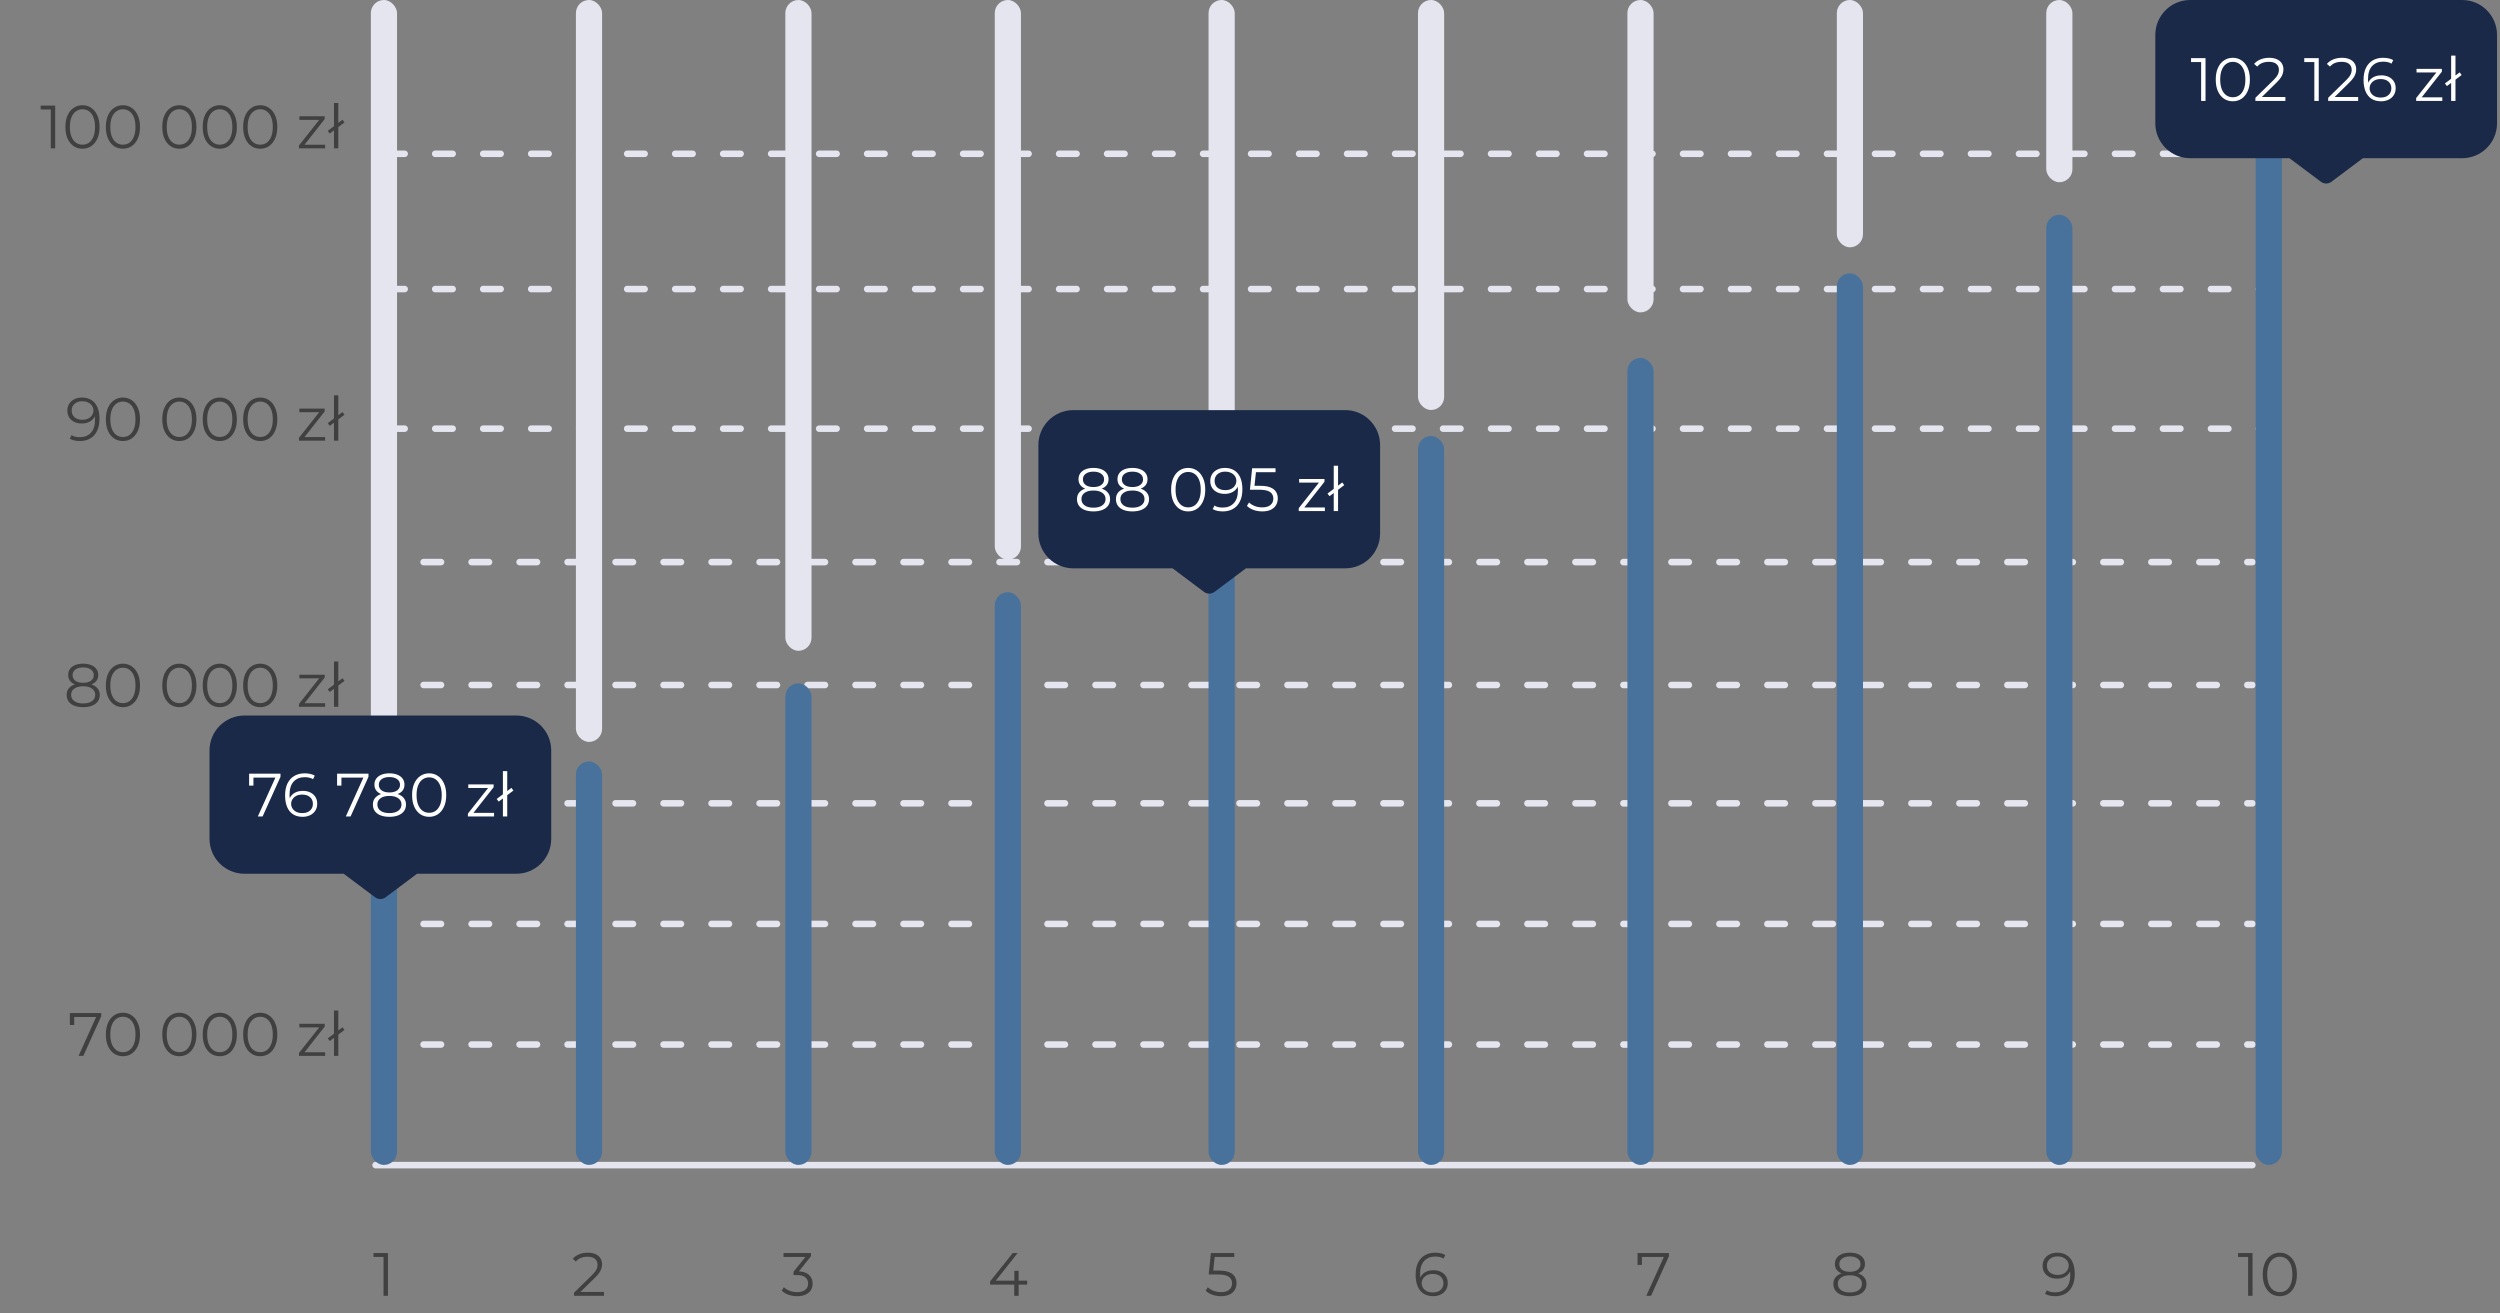<svg width="573" height="301" viewBox="0 0 573 301" fill="none" xmlns="http://www.w3.org/2000/svg">
<rect x="0" y="0" width="573" height="301" fill="#808080" stroke="none"/>
<path d="M87.907 297V287.62L88.355 288.096H85.597V287.2H88.915V297H87.907Z" fill="black" fill-opacity="0.5"/>
<path d="M131.567 297V296.286L135.641 292.296C136.015 291.932 136.295 291.615 136.481 291.344C136.668 291.064 136.794 290.803 136.859 290.56C136.925 290.317 136.957 290.089 136.957 289.874C136.957 289.305 136.761 288.857 136.369 288.53C135.987 288.203 135.417 288.04 134.661 288.04C134.083 288.04 133.569 288.129 133.121 288.306C132.683 288.483 132.305 288.759 131.987 289.132L131.273 288.516C131.656 288.068 132.146 287.723 132.743 287.48C133.341 287.237 134.008 287.116 134.745 287.116C135.408 287.116 135.982 287.223 136.467 287.438C136.953 287.643 137.326 287.947 137.587 288.348C137.858 288.749 137.993 289.221 137.993 289.762C137.993 290.079 137.947 290.392 137.853 290.7C137.769 291.008 137.611 291.335 137.377 291.68C137.153 292.016 136.822 292.399 136.383 292.828L132.645 296.496L132.365 296.104H138.441V297H131.567Z" fill="black" fill-opacity="0.5"/>
<path d="M182.703 297.084C181.993 297.084 181.321 296.972 180.687 296.748C180.061 296.515 179.557 296.207 179.175 295.824L179.665 295.026C179.982 295.353 180.407 295.623 180.939 295.838C181.48 296.053 182.068 296.16 182.703 296.16C183.515 296.16 184.135 295.983 184.565 295.628C185.003 295.273 185.223 294.797 185.223 294.2C185.223 293.603 185.008 293.127 184.579 292.772C184.159 292.417 183.491 292.24 182.577 292.24H181.877V291.498L184.901 287.704L185.041 288.096H179.581V287.2H185.881V287.914L182.857 291.708L182.367 291.386H182.745C183.921 291.386 184.798 291.647 185.377 292.17C185.965 292.693 186.259 293.365 186.259 294.186C186.259 294.737 186.128 295.231 185.867 295.67C185.605 296.109 185.209 296.454 184.677 296.706C184.154 296.958 183.496 297.084 182.703 297.084Z" fill="black" fill-opacity="0.5"/>
<path d="M226.932 294.424V293.696L232.126 287.2H233.246L228.094 293.696L227.548 293.528H235.43V294.424H226.932ZM232.462 297V294.424L232.49 293.528V291.26H233.47V297H232.462Z" fill="black" fill-opacity="0.5"/>
<path d="M279.857 297.084C279.157 297.084 278.49 296.972 277.855 296.748C277.22 296.515 276.716 296.207 276.343 295.824L276.833 295.026C277.141 295.353 277.561 295.623 278.093 295.838C278.634 296.053 279.218 296.16 279.843 296.16C280.674 296.16 281.304 295.978 281.733 295.614C282.172 295.241 282.391 294.755 282.391 294.158C282.391 293.738 282.288 293.379 282.083 293.08C281.887 292.772 281.551 292.534 281.075 292.366C280.599 292.198 279.946 292.114 279.115 292.114H277.029L277.533 287.2H282.895V288.096H277.939L278.457 287.606L278.023 291.722L277.505 291.218H279.339C280.328 291.218 281.122 291.339 281.719 291.582C282.316 291.825 282.746 292.165 283.007 292.604C283.278 293.033 283.413 293.537 283.413 294.116C283.413 294.667 283.282 295.171 283.021 295.628C282.76 296.076 282.368 296.431 281.845 296.692C281.322 296.953 280.66 297.084 279.857 297.084Z" fill="black" fill-opacity="0.5"/>
<path d="M328.48 297.084C327.612 297.084 326.88 296.893 326.282 296.51C325.685 296.118 325.232 295.558 324.924 294.83C324.616 294.093 324.462 293.211 324.462 292.184C324.462 291.073 324.649 290.145 325.022 289.398C325.405 288.642 325.932 288.073 326.604 287.69C327.276 287.307 328.056 287.116 328.942 287.116C329.381 287.116 329.801 287.158 330.202 287.242C330.604 287.326 330.958 287.461 331.266 287.648L330.86 288.46C330.608 288.292 330.319 288.175 329.992 288.11C329.666 288.035 329.32 287.998 328.956 287.998C327.902 287.998 327.057 288.334 326.422 289.006C325.797 289.678 325.484 290.681 325.484 292.016C325.484 292.221 325.494 292.478 325.512 292.786C325.54 293.085 325.596 293.383 325.68 293.682L325.33 293.416C325.433 292.931 325.634 292.52 325.932 292.184C326.231 291.839 326.604 291.577 327.052 291.4C327.5 291.223 327.99 291.134 328.522 291.134C329.176 291.134 329.75 291.255 330.244 291.498C330.739 291.741 331.126 292.081 331.406 292.52C331.686 292.959 331.826 293.477 331.826 294.074C331.826 294.681 331.682 295.213 331.392 295.67C331.103 296.118 330.702 296.468 330.188 296.72C329.684 296.963 329.115 297.084 328.48 297.084ZM328.438 296.23C328.905 296.23 329.316 296.146 329.67 295.978C330.034 295.801 330.319 295.553 330.524 295.236C330.73 294.909 330.832 294.531 330.832 294.102C330.832 293.458 330.608 292.945 330.16 292.562C329.722 292.179 329.124 291.988 328.368 291.988C327.864 291.988 327.426 292.081 327.052 292.268C326.679 292.455 326.385 292.711 326.17 293.038C325.956 293.355 325.848 293.719 325.848 294.13C325.848 294.485 325.946 294.825 326.142 295.152C326.338 295.469 326.628 295.731 327.01 295.936C327.402 296.132 327.878 296.23 328.438 296.23Z" fill="black" fill-opacity="0.5"/>
<path d="M377.328 297L381.556 287.648L381.864 288.096H375.802L376.32 287.606V289.93H375.326V287.2H382.522V287.914L378.42 297H377.328Z" fill="black" fill-opacity="0.5"/>
<path d="M423.988 297.084C423.204 297.084 422.527 296.972 421.958 296.748C421.398 296.524 420.964 296.202 420.656 295.782C420.357 295.353 420.208 294.849 420.208 294.27C420.208 293.71 420.353 293.234 420.642 292.842C420.941 292.441 421.37 292.133 421.93 291.918C422.499 291.703 423.185 291.596 423.988 291.596C424.781 291.596 425.463 291.703 426.032 291.918C426.601 292.133 427.035 292.441 427.334 292.842C427.642 293.234 427.796 293.71 427.796 294.27C427.796 294.849 427.642 295.353 427.334 295.782C427.026 296.202 426.587 296.524 426.018 296.748C425.449 296.972 424.772 297.084 423.988 297.084ZM423.988 296.23C424.856 296.23 425.533 296.053 426.018 295.698C426.513 295.343 426.76 294.863 426.76 294.256C426.76 293.649 426.513 293.173 426.018 292.828C425.533 292.473 424.856 292.296 423.988 292.296C423.12 292.296 422.443 292.473 421.958 292.828C421.473 293.173 421.23 293.649 421.23 294.256C421.23 294.863 421.473 295.343 421.958 295.698C422.443 296.053 423.12 296.23 423.988 296.23ZM423.988 292.17C423.26 292.17 422.639 292.072 422.126 291.876C421.622 291.68 421.235 291.4 420.964 291.036C420.693 290.663 420.558 290.219 420.558 289.706C420.558 289.165 420.698 288.703 420.978 288.32C421.267 287.928 421.669 287.629 422.182 287.424C422.695 287.219 423.297 287.116 423.988 287.116C424.679 287.116 425.281 287.219 425.794 287.424C426.317 287.629 426.723 287.928 427.012 288.32C427.301 288.703 427.446 289.165 427.446 289.706C427.446 290.219 427.311 290.663 427.04 291.036C426.769 291.4 426.373 291.68 425.85 291.876C425.337 292.072 424.716 292.17 423.988 292.17ZM423.988 291.498C424.753 291.498 425.351 291.339 425.78 291.022C426.209 290.705 426.424 290.28 426.424 289.748C426.424 289.188 426.2 288.754 425.752 288.446C425.313 288.129 424.725 287.97 423.988 287.97C423.251 287.97 422.663 288.129 422.224 288.446C421.785 288.754 421.566 289.183 421.566 289.734C421.566 290.275 421.776 290.705 422.196 291.022C422.625 291.339 423.223 291.498 423.988 291.498Z" fill="black" fill-opacity="0.5"/>
<path d="M471.514 287.116C472.382 287.116 473.115 287.312 473.712 287.704C474.31 288.087 474.762 288.642 475.07 289.37C475.378 290.098 475.532 290.98 475.532 292.016C475.532 293.117 475.341 294.046 474.958 294.802C474.585 295.558 474.062 296.127 473.39 296.51C472.718 296.893 471.939 297.084 471.052 297.084C470.614 297.084 470.194 297.042 469.792 296.958C469.4 296.874 469.046 296.739 468.728 296.552L469.134 295.74C469.386 295.908 469.676 296.029 470.002 296.104C470.338 296.169 470.684 296.202 471.038 296.202C472.093 296.202 472.933 295.866 473.558 295.194C474.193 294.522 474.51 293.519 474.51 292.184C474.51 291.969 474.496 291.713 474.468 291.414C474.45 291.115 474.398 290.817 474.314 290.518L474.664 290.784C474.571 291.269 474.37 291.685 474.062 292.03C473.764 292.366 473.39 292.623 472.942 292.8C472.504 292.977 472.014 293.066 471.472 293.066C470.828 293.066 470.254 292.945 469.75 292.702C469.256 292.459 468.868 292.119 468.588 291.68C468.308 291.241 468.168 290.723 468.168 290.126C468.168 289.51 468.313 288.978 468.602 288.53C468.892 288.082 469.288 287.737 469.792 287.494C470.306 287.242 470.88 287.116 471.514 287.116ZM471.556 287.97C471.09 287.97 470.674 288.059 470.31 288.236C469.956 288.404 469.676 288.647 469.47 288.964C469.265 289.281 469.162 289.659 469.162 290.098C469.162 290.742 469.382 291.255 469.82 291.638C470.268 292.021 470.87 292.212 471.626 292.212C472.13 292.212 472.569 292.119 472.942 291.932C473.325 291.745 473.619 291.489 473.824 291.162C474.039 290.835 474.146 290.471 474.146 290.07C474.146 289.706 474.048 289.365 473.852 289.048C473.656 288.731 473.367 288.474 472.984 288.278C472.602 288.073 472.126 287.97 471.556 287.97Z" fill="black" fill-opacity="0.5"/>
<path d="M515.272 297V287.62L515.72 288.096H512.962V287.2H516.28V297H515.272ZM522.529 297.084C521.773 297.084 521.101 296.888 520.513 296.496C519.925 296.095 519.463 295.525 519.127 294.788C518.791 294.041 518.623 293.145 518.623 292.1C518.623 291.055 518.791 290.163 519.127 289.426C519.463 288.679 519.925 288.11 520.513 287.718C521.101 287.317 521.773 287.116 522.529 287.116C523.285 287.116 523.957 287.317 524.545 287.718C525.133 288.11 525.595 288.679 525.931 289.426C526.276 290.163 526.449 291.055 526.449 292.1C526.449 293.145 526.276 294.041 525.931 294.788C525.595 295.525 525.133 296.095 524.545 296.496C523.957 296.888 523.285 297.084 522.529 297.084ZM522.529 296.16C523.107 296.16 523.611 296.006 524.041 295.698C524.47 295.381 524.806 294.923 525.049 294.326C525.291 293.719 525.413 292.977 525.413 292.1C525.413 291.223 525.291 290.485 525.049 289.888C524.806 289.281 524.47 288.824 524.041 288.516C523.611 288.199 523.107 288.04 522.529 288.04C521.969 288.04 521.469 288.199 521.031 288.516C520.592 288.824 520.251 289.281 520.009 289.888C519.766 290.485 519.645 291.223 519.645 292.1C519.645 292.977 519.766 293.719 520.009 294.326C520.251 294.923 520.592 295.381 521.031 295.698C521.469 296.006 521.969 296.16 522.529 296.16Z" fill="black" fill-opacity="0.5"/>
<path d="M18.012 242L22.241 232.648L22.549 233.096H16.486L17.005 232.606V234.93H16.011V232.2H23.206V232.914L19.105 242H18.012ZM28.167 242.084C27.411 242.084 26.739 241.888 26.151 241.496C25.563 241.095 25.101 240.525 24.765 239.788C24.429 239.041 24.261 238.145 24.261 237.1C24.261 236.055 24.429 235.163 24.765 234.426C25.101 233.679 25.563 233.11 26.151 232.718C26.739 232.317 27.411 232.116 28.167 232.116C28.923 232.116 29.595 232.317 30.183 232.718C30.771 233.11 31.233 233.679 31.569 234.426C31.915 235.163 32.087 236.055 32.087 237.1C32.087 238.145 31.915 239.041 31.569 239.788C31.233 240.525 30.771 241.095 30.183 241.496C29.595 241.888 28.923 242.084 28.167 242.084ZM28.167 241.16C28.746 241.16 29.25 241.006 29.679 240.698C30.108 240.381 30.445 239.923 30.687 239.326C30.93 238.719 31.051 237.977 31.051 237.1C31.051 236.223 30.93 235.485 30.687 234.888C30.445 234.281 30.108 233.824 29.679 233.516C29.25 233.199 28.746 233.04 28.167 233.04C27.607 233.04 27.108 233.199 26.669 233.516C26.23 233.824 25.89 234.281 25.647 234.888C25.404 235.485 25.283 236.223 25.283 237.1C25.283 237.977 25.404 238.719 25.647 239.326C25.89 239.923 26.23 240.381 26.669 240.698C27.108 241.006 27.607 241.16 28.167 241.16ZM41.101 242.084C40.345 242.084 39.673 241.888 39.085 241.496C38.497 241.095 38.035 240.525 37.699 239.788C37.363 239.041 37.195 238.145 37.195 237.1C37.195 236.055 37.363 235.163 37.699 234.426C38.035 233.679 38.497 233.11 39.085 232.718C39.673 232.317 40.345 232.116 41.101 232.116C41.857 232.116 42.529 232.317 43.117 232.718C43.705 233.11 44.167 233.679 44.503 234.426C44.848 235.163 45.021 236.055 45.021 237.1C45.021 238.145 44.848 239.041 44.503 239.788C44.167 240.525 43.705 241.095 43.117 241.496C42.529 241.888 41.857 242.084 41.101 242.084ZM41.101 241.16C41.679 241.16 42.184 241.006 42.613 240.698C43.042 240.381 43.378 239.923 43.621 239.326C43.864 238.719 43.985 237.977 43.985 237.1C43.985 236.223 43.864 235.485 43.621 234.888C43.378 234.281 43.042 233.824 42.613 233.516C42.184 233.199 41.679 233.04 41.101 233.04C40.541 233.04 40.041 233.199 39.603 233.516C39.164 233.824 38.824 234.281 38.581 234.888C38.338 235.485 38.217 236.223 38.217 237.1C38.217 237.977 38.338 238.719 38.581 239.326C38.824 239.923 39.164 240.381 39.603 240.698C40.041 241.006 40.541 241.16 41.101 241.16ZM50.37 242.084C49.614 242.084 48.942 241.888 48.354 241.496C47.766 241.095 47.304 240.525 46.968 239.788C46.632 239.041 46.464 238.145 46.464 237.1C46.464 236.055 46.632 235.163 46.968 234.426C47.304 233.679 47.766 233.11 48.354 232.718C48.942 232.317 49.614 232.116 50.37 232.116C51.126 232.116 51.798 232.317 52.386 232.718C52.974 233.11 53.436 233.679 53.772 234.426C54.118 235.163 54.29 236.055 54.29 237.1C54.29 238.145 54.118 239.041 53.772 239.788C53.436 240.525 52.974 241.095 52.386 241.496C51.798 241.888 51.126 242.084 50.37 242.084ZM50.37 241.16C50.949 241.16 51.453 241.006 51.882 240.698C52.312 240.381 52.648 239.923 52.89 239.326C53.133 238.719 53.254 237.977 53.254 237.1C53.254 236.223 53.133 235.485 52.89 234.888C52.648 234.281 52.312 233.824 51.882 233.516C51.453 233.199 50.949 233.04 50.37 233.04C49.81 233.04 49.311 233.199 48.872 233.516C48.434 233.824 48.093 234.281 47.85 234.888C47.608 235.485 47.486 236.223 47.486 237.1C47.486 237.977 47.608 238.719 47.85 239.326C48.093 239.923 48.434 240.381 48.872 240.698C49.311 241.006 49.81 241.16 50.37 241.16ZM59.64 242.084C58.884 242.084 58.212 241.888 57.624 241.496C57.036 241.095 56.574 240.525 56.238 239.788C55.902 239.041 55.734 238.145 55.734 237.1C55.734 236.055 55.902 235.163 56.238 234.426C56.574 233.679 57.036 233.11 57.624 232.718C58.212 232.317 58.884 232.116 59.64 232.116C60.396 232.116 61.068 232.317 61.656 232.718C62.244 233.11 62.706 233.679 63.042 234.426C63.387 235.163 63.56 236.055 63.56 237.1C63.56 238.145 63.387 239.041 63.042 239.788C62.706 240.525 62.244 241.095 61.656 241.496C61.068 241.888 60.396 242.084 59.64 242.084ZM59.64 241.16C60.218 241.16 60.722 241.006 61.152 240.698C61.581 240.381 61.917 239.923 62.16 239.326C62.403 238.719 62.524 237.977 62.524 237.1C62.524 236.223 62.403 235.485 62.16 234.888C61.917 234.281 61.581 233.824 61.152 233.516C60.722 233.199 60.218 233.04 59.64 233.04C59.08 233.04 58.581 233.199 58.142 233.516C57.703 233.824 57.362 234.281 57.12 234.888C56.877 235.485 56.756 236.223 56.756 237.1C56.756 237.977 56.877 238.719 57.12 239.326C57.362 239.923 57.703 240.381 58.142 240.698C58.581 241.006 59.08 241.16 59.64 241.16ZM68.528 242V241.342L73.427 235.14L73.638 235.476H68.612V234.65H74.421V235.294L69.535 241.51L69.284 241.174H74.519V242H68.528ZM76.546 242V231.612H77.54V242H76.546ZM75.58 238.598L75.118 237.996L78.506 235.448L78.954 236.064L75.58 238.598Z" fill="black" fill-opacity="0.5"/>
<path d="M19.058 162.084C18.273 162.084 17.597 161.972 17.027 161.748C16.468 161.524 16.034 161.202 15.726 160.782C15.427 160.353 15.277 159.849 15.277 159.27C15.277 158.71 15.422 158.234 15.711 157.842C16.01 157.441 16.439 157.133 17 156.918C17.569 156.703 18.255 156.596 19.058 156.596C19.851 156.596 20.532 156.703 21.102 156.918C21.671 157.133 22.105 157.441 22.404 157.842C22.712 158.234 22.866 158.71 22.866 159.27C22.866 159.849 22.712 160.353 22.404 160.782C22.096 161.202 21.657 161.524 21.087 161.748C20.518 161.972 19.841 162.084 19.058 162.084ZM19.058 161.23C19.925 161.23 20.602 161.053 21.087 160.698C21.582 160.343 21.829 159.863 21.829 159.256C21.829 158.649 21.582 158.173 21.087 157.828C20.602 157.473 19.925 157.296 19.058 157.296C18.189 157.296 17.513 157.473 17.027 157.828C16.542 158.173 16.299 158.649 16.299 159.256C16.299 159.863 16.542 160.343 17.027 160.698C17.513 161.053 18.189 161.23 19.058 161.23ZM19.058 157.17C18.329 157.17 17.709 157.072 17.195 156.876C16.692 156.68 16.304 156.4 16.034 156.036C15.763 155.663 15.627 155.219 15.627 154.706C15.627 154.165 15.768 153.703 16.047 153.32C16.337 152.928 16.738 152.629 17.252 152.424C17.765 152.219 18.367 152.116 19.058 152.116C19.748 152.116 20.35 152.219 20.863 152.424C21.386 152.629 21.792 152.928 22.081 153.32C22.371 153.703 22.515 154.165 22.515 154.706C22.515 155.219 22.38 155.663 22.11 156.036C21.839 156.4 21.442 156.68 20.919 156.876C20.406 157.072 19.785 157.17 19.058 157.17ZM19.058 156.498C19.823 156.498 20.42 156.339 20.849 156.022C21.279 155.705 21.494 155.28 21.494 154.748C21.494 154.188 21.27 153.754 20.822 153.446C20.383 153.129 19.795 152.97 19.058 152.97C18.32 152.97 17.732 153.129 17.294 153.446C16.855 153.754 16.636 154.183 16.636 154.734C16.636 155.275 16.846 155.705 17.265 156.022C17.695 156.339 18.292 156.498 19.058 156.498ZM28.167 162.084C27.411 162.084 26.739 161.888 26.151 161.496C25.563 161.095 25.101 160.525 24.765 159.788C24.429 159.041 24.261 158.145 24.261 157.1C24.261 156.055 24.429 155.163 24.765 154.426C25.101 153.679 25.563 153.11 26.151 152.718C26.739 152.317 27.411 152.116 28.167 152.116C28.923 152.116 29.595 152.317 30.183 152.718C30.771 153.11 31.233 153.679 31.569 154.426C31.915 155.163 32.087 156.055 32.087 157.1C32.087 158.145 31.915 159.041 31.569 159.788C31.233 160.525 30.771 161.095 30.183 161.496C29.595 161.888 28.923 162.084 28.167 162.084ZM28.167 161.16C28.746 161.16 29.25 161.006 29.679 160.698C30.108 160.381 30.445 159.923 30.687 159.326C30.93 158.719 31.051 157.977 31.051 157.1C31.051 156.223 30.93 155.485 30.687 154.888C30.445 154.281 30.108 153.824 29.679 153.516C29.25 153.199 28.746 153.04 28.167 153.04C27.607 153.04 27.108 153.199 26.669 153.516C26.23 153.824 25.89 154.281 25.647 154.888C25.404 155.485 25.283 156.223 25.283 157.1C25.283 157.977 25.404 158.719 25.647 159.326C25.89 159.923 26.23 160.381 26.669 160.698C27.108 161.006 27.607 161.16 28.167 161.16ZM41.101 162.084C40.345 162.084 39.673 161.888 39.085 161.496C38.497 161.095 38.035 160.525 37.699 159.788C37.363 159.041 37.195 158.145 37.195 157.1C37.195 156.055 37.363 155.163 37.699 154.426C38.035 153.679 38.497 153.11 39.085 152.718C39.673 152.317 40.345 152.116 41.101 152.116C41.857 152.116 42.529 152.317 43.117 152.718C43.705 153.11 44.167 153.679 44.503 154.426C44.848 155.163 45.021 156.055 45.021 157.1C45.021 158.145 44.848 159.041 44.503 159.788C44.167 160.525 43.705 161.095 43.117 161.496C42.529 161.888 41.857 162.084 41.101 162.084ZM41.101 161.16C41.679 161.16 42.184 161.006 42.613 160.698C43.042 160.381 43.378 159.923 43.621 159.326C43.864 158.719 43.985 157.977 43.985 157.1C43.985 156.223 43.864 155.485 43.621 154.888C43.378 154.281 43.042 153.824 42.613 153.516C42.184 153.199 41.679 153.04 41.101 153.04C40.541 153.04 40.041 153.199 39.603 153.516C39.164 153.824 38.824 154.281 38.581 154.888C38.338 155.485 38.217 156.223 38.217 157.1C38.217 157.977 38.338 158.719 38.581 159.326C38.824 159.923 39.164 160.381 39.603 160.698C40.041 161.006 40.541 161.16 41.101 161.16ZM50.37 162.084C49.614 162.084 48.942 161.888 48.354 161.496C47.766 161.095 47.304 160.525 46.968 159.788C46.632 159.041 46.464 158.145 46.464 157.1C46.464 156.055 46.632 155.163 46.968 154.426C47.304 153.679 47.766 153.11 48.354 152.718C48.942 152.317 49.614 152.116 50.37 152.116C51.126 152.116 51.798 152.317 52.386 152.718C52.974 153.11 53.436 153.679 53.772 154.426C54.118 155.163 54.29 156.055 54.29 157.1C54.29 158.145 54.118 159.041 53.772 159.788C53.436 160.525 52.974 161.095 52.386 161.496C51.798 161.888 51.126 162.084 50.37 162.084ZM50.37 161.16C50.949 161.16 51.453 161.006 51.882 160.698C52.312 160.381 52.648 159.923 52.89 159.326C53.133 158.719 53.254 157.977 53.254 157.1C53.254 156.223 53.133 155.485 52.89 154.888C52.648 154.281 52.312 153.824 51.882 153.516C51.453 153.199 50.949 153.04 50.37 153.04C49.81 153.04 49.311 153.199 48.872 153.516C48.434 153.824 48.093 154.281 47.85 154.888C47.608 155.485 47.486 156.223 47.486 157.1C47.486 157.977 47.608 158.719 47.85 159.326C48.093 159.923 48.434 160.381 48.872 160.698C49.311 161.006 49.81 161.16 50.37 161.16ZM59.64 162.084C58.884 162.084 58.212 161.888 57.624 161.496C57.036 161.095 56.574 160.525 56.238 159.788C55.902 159.041 55.734 158.145 55.734 157.1C55.734 156.055 55.902 155.163 56.238 154.426C56.574 153.679 57.036 153.11 57.624 152.718C58.212 152.317 58.884 152.116 59.64 152.116C60.396 152.116 61.068 152.317 61.656 152.718C62.244 153.11 62.706 153.679 63.042 154.426C63.387 155.163 63.56 156.055 63.56 157.1C63.56 158.145 63.387 159.041 63.042 159.788C62.706 160.525 62.244 161.095 61.656 161.496C61.068 161.888 60.396 162.084 59.64 162.084ZM59.64 161.16C60.218 161.16 60.722 161.006 61.152 160.698C61.581 160.381 61.917 159.923 62.16 159.326C62.403 158.719 62.524 157.977 62.524 157.1C62.524 156.223 62.403 155.485 62.16 154.888C61.917 154.281 61.581 153.824 61.152 153.516C60.722 153.199 60.218 153.04 59.64 153.04C59.08 153.04 58.581 153.199 58.142 153.516C57.703 153.824 57.362 154.281 57.12 154.888C56.877 155.485 56.756 156.223 56.756 157.1C56.756 157.977 56.877 158.719 57.12 159.326C57.362 159.923 57.703 160.381 58.142 160.698C58.581 161.006 59.08 161.16 59.64 161.16ZM68.528 162V161.342L73.427 155.14L73.638 155.476H68.612V154.65H74.421V155.294L69.535 161.51L69.284 161.174H74.519V162H68.528ZM76.546 162V151.612H77.54V162H76.546ZM75.58 158.598L75.118 157.996L78.506 155.448L78.954 156.064L75.58 158.598Z" fill="black" fill-opacity="0.5"/>
<path d="M18.782 91.116C19.65 91.116 20.383 91.312 20.98 91.704C21.577 92.087 22.03 92.642 22.338 93.37C22.646 94.098 22.8 94.98 22.8 96.016C22.8 97.117 22.609 98.046 22.226 98.802C21.853 99.558 21.33 100.127 20.658 100.51C19.986 100.893 19.207 101.084 18.32 101.084C17.881 101.084 17.461 101.042 17.06 100.958C16.668 100.874 16.313 100.739 15.996 100.552L16.402 99.74C16.654 99.908 16.943 100.029 17.27 100.104C17.606 100.169 17.951 100.202 18.306 100.202C19.361 100.202 20.201 99.866 20.826 99.194C21.461 98.522 21.778 97.519 21.778 96.184C21.778 95.969 21.764 95.713 21.736 95.414C21.717 95.115 21.666 94.817 21.582 94.518L21.932 94.784C21.839 95.269 21.638 95.685 21.33 96.03C21.031 96.366 20.658 96.623 20.21 96.8C19.771 96.977 19.281 97.066 18.74 97.066C18.096 97.066 17.522 96.945 17.018 96.702C16.523 96.459 16.136 96.119 15.856 95.68C15.576 95.241 15.436 94.723 15.436 94.126C15.436 93.51 15.581 92.978 15.87 92.53C16.159 92.082 16.556 91.737 17.06 91.494C17.573 91.242 18.147 91.116 18.782 91.116ZM18.824 91.97C18.357 91.97 17.942 92.059 17.578 92.236C17.223 92.404 16.943 92.647 16.738 92.964C16.533 93.281 16.43 93.659 16.43 94.098C16.43 94.742 16.649 95.255 17.088 95.638C17.536 96.021 18.138 96.212 18.894 96.212C19.398 96.212 19.837 96.119 20.21 95.932C20.593 95.745 20.887 95.489 21.092 95.162C21.307 94.835 21.414 94.471 21.414 94.07C21.414 93.706 21.316 93.365 21.12 93.048C20.924 92.731 20.635 92.474 20.252 92.278C19.869 92.073 19.393 91.97 18.824 91.97ZM28.167 101.084C27.411 101.084 26.739 100.888 26.151 100.496C25.563 100.095 25.101 99.525 24.765 98.788C24.429 98.041 24.261 97.145 24.261 96.1C24.261 95.055 24.429 94.163 24.765 93.426C25.101 92.679 25.563 92.11 26.151 91.718C26.739 91.317 27.411 91.116 28.167 91.116C28.923 91.116 29.595 91.317 30.183 91.718C30.771 92.11 31.233 92.679 31.569 93.426C31.915 94.163 32.087 95.055 32.087 96.1C32.087 97.145 31.915 98.041 31.569 98.788C31.233 99.525 30.771 100.095 30.183 100.496C29.595 100.888 28.923 101.084 28.167 101.084ZM28.167 100.16C28.746 100.16 29.25 100.006 29.679 99.698C30.108 99.381 30.445 98.923 30.687 98.326C30.93 97.719 31.051 96.977 31.051 96.1C31.051 95.223 30.93 94.485 30.687 93.888C30.445 93.281 30.108 92.824 29.679 92.516C29.25 92.199 28.746 92.04 28.167 92.04C27.607 92.04 27.108 92.199 26.669 92.516C26.23 92.824 25.89 93.281 25.647 93.888C25.404 94.485 25.283 95.223 25.283 96.1C25.283 96.977 25.404 97.719 25.647 98.326C25.89 98.923 26.23 99.381 26.669 99.698C27.108 100.006 27.607 100.16 28.167 100.16ZM41.101 101.084C40.345 101.084 39.673 100.888 39.085 100.496C38.497 100.095 38.035 99.525 37.699 98.788C37.363 98.041 37.195 97.145 37.195 96.1C37.195 95.055 37.363 94.163 37.699 93.426C38.035 92.679 38.497 92.11 39.085 91.718C39.673 91.317 40.345 91.116 41.101 91.116C41.857 91.116 42.529 91.317 43.117 91.718C43.705 92.11 44.167 92.679 44.503 93.426C44.848 94.163 45.021 95.055 45.021 96.1C45.021 97.145 44.848 98.041 44.503 98.788C44.167 99.525 43.705 100.095 43.117 100.496C42.529 100.888 41.857 101.084 41.101 101.084ZM41.101 100.16C41.679 100.16 42.184 100.006 42.613 99.698C43.042 99.381 43.378 98.923 43.621 98.326C43.864 97.719 43.985 96.977 43.985 96.1C43.985 95.223 43.864 94.485 43.621 93.888C43.378 93.281 43.042 92.824 42.613 92.516C42.184 92.199 41.679 92.04 41.101 92.04C40.541 92.04 40.041 92.199 39.603 92.516C39.164 92.824 38.824 93.281 38.581 93.888C38.338 94.485 38.217 95.223 38.217 96.1C38.217 96.977 38.338 97.719 38.581 98.326C38.824 98.923 39.164 99.381 39.603 99.698C40.041 100.006 40.541 100.16 41.101 100.16ZM50.37 101.084C49.614 101.084 48.942 100.888 48.354 100.496C47.766 100.095 47.304 99.525 46.968 98.788C46.632 98.041 46.464 97.145 46.464 96.1C46.464 95.055 46.632 94.163 46.968 93.426C47.304 92.679 47.766 92.11 48.354 91.718C48.942 91.317 49.614 91.116 50.37 91.116C51.126 91.116 51.798 91.317 52.386 91.718C52.974 92.11 53.436 92.679 53.772 93.426C54.118 94.163 54.29 95.055 54.29 96.1C54.29 97.145 54.118 98.041 53.772 98.788C53.436 99.525 52.974 100.095 52.386 100.496C51.798 100.888 51.126 101.084 50.37 101.084ZM50.37 100.16C50.949 100.16 51.453 100.006 51.882 99.698C52.312 99.381 52.648 98.923 52.89 98.326C53.133 97.719 53.254 96.977 53.254 96.1C53.254 95.223 53.133 94.485 52.89 93.888C52.648 93.281 52.312 92.824 51.882 92.516C51.453 92.199 50.949 92.04 50.37 92.04C49.81 92.04 49.311 92.199 48.872 92.516C48.434 92.824 48.093 93.281 47.85 93.888C47.608 94.485 47.486 95.223 47.486 96.1C47.486 96.977 47.608 97.719 47.85 98.326C48.093 98.923 48.434 99.381 48.872 99.698C49.311 100.006 49.81 100.16 50.37 100.16ZM59.64 101.084C58.884 101.084 58.212 100.888 57.624 100.496C57.036 100.095 56.574 99.525 56.238 98.788C55.902 98.041 55.734 97.145 55.734 96.1C55.734 95.055 55.902 94.163 56.238 93.426C56.574 92.679 57.036 92.11 57.624 91.718C58.212 91.317 58.884 91.116 59.64 91.116C60.396 91.116 61.068 91.317 61.656 91.718C62.244 92.11 62.706 92.679 63.042 93.426C63.387 94.163 63.56 95.055 63.56 96.1C63.56 97.145 63.387 98.041 63.042 98.788C62.706 99.525 62.244 100.095 61.656 100.496C61.068 100.888 60.396 101.084 59.64 101.084ZM59.64 100.16C60.218 100.16 60.722 100.006 61.152 99.698C61.581 99.381 61.917 98.923 62.16 98.326C62.403 97.719 62.524 96.977 62.524 96.1C62.524 95.223 62.403 94.485 62.16 93.888C61.917 93.281 61.581 92.824 61.152 92.516C60.722 92.199 60.218 92.04 59.64 92.04C59.08 92.04 58.581 92.199 58.142 92.516C57.703 92.824 57.362 93.281 57.12 93.888C56.877 94.485 56.756 95.223 56.756 96.1C56.756 96.977 56.877 97.719 57.12 98.326C57.362 98.923 57.703 99.381 58.142 99.698C58.581 100.006 59.08 100.16 59.64 100.16ZM68.528 101V100.342L73.427 94.14L73.638 94.476H68.612V93.65H74.421V94.294L69.535 100.51L69.284 100.174H74.519V101H68.528ZM76.546 101V90.612H77.54V101H76.546ZM75.58 97.598L75.118 96.996L78.506 94.448L78.954 95.064L75.58 97.598Z" fill="black" fill-opacity="0.5"/>
<path d="M11.641 34V24.62L12.089 25.096H9.331V24.2H12.649V34H11.641ZM18.898 34.084C18.142 34.084 17.47 33.888 16.882 33.496C16.294 33.095 15.832 32.525 15.496 31.788C15.16 31.041 14.992 30.145 14.992 29.1C14.992 28.055 15.16 27.163 15.496 26.426C15.832 25.679 16.294 25.11 16.882 24.718C17.47 24.317 18.142 24.116 18.898 24.116C19.654 24.116 20.326 24.317 20.914 24.718C21.502 25.11 21.964 25.679 22.3 26.426C22.645 27.163 22.818 28.055 22.818 29.1C22.818 30.145 22.645 31.041 22.3 31.788C21.964 32.525 21.502 33.095 20.914 33.496C20.326 33.888 19.654 34.084 18.898 34.084ZM18.898 33.16C19.476 33.16 19.98 33.006 20.41 32.698C20.839 32.381 21.175 31.923 21.418 31.326C21.66 30.719 21.782 29.977 21.782 29.1C21.782 28.223 21.66 27.485 21.418 26.888C21.175 26.281 20.839 25.824 20.41 25.516C19.98 25.199 19.476 25.04 18.898 25.04C18.338 25.04 17.838 25.199 17.4 25.516C16.961 25.824 16.62 26.281 16.378 26.888C16.135 27.485 16.014 28.223 16.014 29.1C16.014 29.977 16.135 30.719 16.378 31.326C16.62 31.923 16.961 32.381 17.4 32.698C17.838 33.006 18.338 33.16 18.898 33.16ZM28.167 34.084C27.411 34.084 26.739 33.888 26.151 33.496C25.563 33.095 25.101 32.525 24.765 31.788C24.429 31.041 24.261 30.145 24.261 29.1C24.261 28.055 24.429 27.163 24.765 26.426C25.101 25.679 25.563 25.11 26.151 24.718C26.739 24.317 27.411 24.116 28.167 24.116C28.923 24.116 29.595 24.317 30.183 24.718C30.771 25.11 31.233 25.679 31.569 26.426C31.915 27.163 32.087 28.055 32.087 29.1C32.087 30.145 31.915 31.041 31.569 31.788C31.233 32.525 30.771 33.095 30.183 33.496C29.595 33.888 28.923 34.084 28.167 34.084ZM28.167 33.16C28.746 33.16 29.25 33.006 29.679 32.698C30.108 32.381 30.445 31.923 30.687 31.326C30.93 30.719 31.051 29.977 31.051 29.1C31.051 28.223 30.93 27.485 30.687 26.888C30.445 26.281 30.108 25.824 29.679 25.516C29.25 25.199 28.746 25.04 28.167 25.04C27.607 25.04 27.108 25.199 26.669 25.516C26.23 25.824 25.89 26.281 25.647 26.888C25.404 27.485 25.283 28.223 25.283 29.1C25.283 29.977 25.404 30.719 25.647 31.326C25.89 31.923 26.23 32.381 26.669 32.698C27.108 33.006 27.607 33.16 28.167 33.16ZM41.101 34.084C40.345 34.084 39.673 33.888 39.085 33.496C38.497 33.095 38.035 32.525 37.699 31.788C37.363 31.041 37.195 30.145 37.195 29.1C37.195 28.055 37.363 27.163 37.699 26.426C38.035 25.679 38.497 25.11 39.085 24.718C39.673 24.317 40.345 24.116 41.101 24.116C41.857 24.116 42.529 24.317 43.117 24.718C43.705 25.11 44.167 25.679 44.503 26.426C44.848 27.163 45.021 28.055 45.021 29.1C45.021 30.145 44.848 31.041 44.503 31.788C44.167 32.525 43.705 33.095 43.117 33.496C42.529 33.888 41.857 34.084 41.101 34.084ZM41.101 33.16C41.679 33.16 42.184 33.006 42.613 32.698C43.042 32.381 43.378 31.923 43.621 31.326C43.864 30.719 43.985 29.977 43.985 29.1C43.985 28.223 43.864 27.485 43.621 26.888C43.378 26.281 43.042 25.824 42.613 25.516C42.184 25.199 41.679 25.04 41.101 25.04C40.541 25.04 40.041 25.199 39.603 25.516C39.164 25.824 38.824 26.281 38.581 26.888C38.338 27.485 38.217 28.223 38.217 29.1C38.217 29.977 38.338 30.719 38.581 31.326C38.824 31.923 39.164 32.381 39.603 32.698C40.041 33.006 40.541 33.16 41.101 33.16ZM50.37 34.084C49.614 34.084 48.942 33.888 48.354 33.496C47.766 33.095 47.304 32.525 46.968 31.788C46.632 31.041 46.464 30.145 46.464 29.1C46.464 28.055 46.632 27.163 46.968 26.426C47.304 25.679 47.766 25.11 48.354 24.718C48.942 24.317 49.614 24.116 50.37 24.116C51.126 24.116 51.798 24.317 52.386 24.718C52.974 25.11 53.436 25.679 53.772 26.426C54.118 27.163 54.29 28.055 54.29 29.1C54.29 30.145 54.118 31.041 53.772 31.788C53.436 32.525 52.974 33.095 52.386 33.496C51.798 33.888 51.126 34.084 50.37 34.084ZM50.37 33.16C50.949 33.16 51.453 33.006 51.882 32.698C52.312 32.381 52.648 31.923 52.89 31.326C53.133 30.719 53.254 29.977 53.254 29.1C53.254 28.223 53.133 27.485 52.89 26.888C52.648 26.281 52.312 25.824 51.882 25.516C51.453 25.199 50.949 25.04 50.37 25.04C49.81 25.04 49.311 25.199 48.872 25.516C48.434 25.824 48.093 26.281 47.85 26.888C47.608 27.485 47.486 28.223 47.486 29.1C47.486 29.977 47.608 30.719 47.85 31.326C48.093 31.923 48.434 32.381 48.872 32.698C49.311 33.006 49.81 33.16 50.37 33.16ZM59.64 34.084C58.884 34.084 58.212 33.888 57.624 33.496C57.036 33.095 56.574 32.525 56.238 31.788C55.902 31.041 55.734 30.145 55.734 29.1C55.734 28.055 55.902 27.163 56.238 26.426C56.574 25.679 57.036 25.11 57.624 24.718C58.212 24.317 58.884 24.116 59.64 24.116C60.396 24.116 61.068 24.317 61.656 24.718C62.244 25.11 62.706 25.679 63.042 26.426C63.387 27.163 63.56 28.055 63.56 29.1C63.56 30.145 63.387 31.041 63.042 31.788C62.706 32.525 62.244 33.095 61.656 33.496C61.068 33.888 60.396 34.084 59.64 34.084ZM59.64 33.16C60.218 33.16 60.722 33.006 61.152 32.698C61.581 32.381 61.917 31.923 62.16 31.326C62.403 30.719 62.524 29.977 62.524 29.1C62.524 28.223 62.403 27.485 62.16 26.888C61.917 26.281 61.581 25.824 61.152 25.516C60.722 25.199 60.218 25.04 59.64 25.04C59.08 25.04 58.581 25.199 58.142 25.516C57.703 25.824 57.362 26.281 57.12 26.888C56.877 27.485 56.756 28.223 56.756 29.1C56.756 29.977 56.877 30.719 57.12 31.326C57.362 31.923 57.703 32.381 58.142 32.698C58.581 33.006 59.08 33.16 59.64 33.16ZM68.528 34V33.342L73.427 27.14L73.638 27.476H68.612V26.65H74.421V27.294L69.535 33.51L69.284 33.174H74.519V34H68.528ZM76.546 34V23.612H77.54V34H76.546ZM75.58 30.598L75.118 29.996L78.506 27.448L78.954 28.064L75.58 30.598Z" fill="black" fill-opacity="0.5"/>
<line x1="86.086" y1="267.049" x2="516.249" y2="267.049" stroke="#E5E5EF" stroke-width="1.5" stroke-linecap="round"/>
<line x1="86.086" y1="239.406" x2="516.249" y2="239.406" stroke="#E5E5EF" stroke-width="1.5" stroke-linecap="round" stroke-dasharray="4 7"/>
<line x1="86.086" y1="211.764" x2="516.249" y2="211.764" stroke="#E5E5EF" stroke-width="1.5" stroke-linecap="round" stroke-dasharray="4 7"/>
<line x1="86.086" y1="184.119" x2="516.249" y2="184.119" stroke="#E5E5EF" stroke-width="1.5" stroke-linecap="round" stroke-dasharray="4 7"/>
<line x1="86.086" y1="157" x2="516.249" y2="157" stroke="#E5E5EF" stroke-width="1.5" stroke-linecap="round" stroke-dasharray="4 7"/>
<line x1="88.75" y1="98.25" x2="518.913" y2="98.25" stroke="#E5E5EF" stroke-width="1.5" stroke-linecap="round" stroke-dasharray="4 7"/>
<line x1="88.75" y1="35.25" x2="518.913" y2="35.25" stroke="#E5E5EF" stroke-width="1.5" stroke-linecap="round" stroke-dasharray="4 7"/>
<line x1="86.086" y1="128.832" x2="516.249" y2="128.832" stroke="#E5E5EF" stroke-width="1.5" stroke-linecap="round" stroke-dasharray="4 7"/>
<line x1="88.75" y1="66.25" x2="518.913" y2="66.25" stroke="#E5E5EF" stroke-width="1.5" stroke-linecap="round" stroke-dasharray="4 7"/>
<rect x="517" width="6" height="23.164" rx="3" fill="#E5E5EF"/>
<rect x="517" y="28.041" width="6" height="238.959" rx="3" fill="#48729C"/>
<rect x="469" width="6" height="41.765" rx="3" fill="#E5E5EF"/>
<rect x="469" y="49.225" width="6" height="217.776" rx="3" fill="#48729C"/>
<rect x="421" width="6" height="56.681" rx="3" fill="#E5E5EF"/>
<rect x="421" y="62.648" width="6" height="204.352" rx="3" fill="#48729C"/>
<rect x="373" width="6" height="71.598" rx="3" fill="#E5E5EF"/>
<rect x="373" y="82.039" width="6" height="184.961" rx="3" fill="#48729C"/>
<rect x="325" width="6" height="93.972" rx="3" fill="#E5E5EF"/>
<rect x="325" y="99.939" width="6" height="167.061" rx="3" fill="#48729C"/>
<rect x="277" width="6" height="113.363" rx="3" fill="#E5E5EF"/>
<rect x="277" y="120.82" width="6" height="146.179" rx="3" fill="#48729C"/>
<rect x="228" width="6" height="128.279" rx="3" fill="#E5E5EF"/>
<rect x="228" y="135.738" width="6" height="131.263" rx="3" fill="#48729C"/>
<rect x="180" width="6" height="149.162" rx="3" fill="#E5E5EF"/>
<rect x="180" y="156.621" width="6" height="110.38" rx="3" fill="#48729C"/>
<rect x="132" width="6" height="170.045" rx="3" fill="#E5E5EF"/>
<rect x="132" y="174.52" width="6" height="92.48" rx="3" fill="#48729C"/>
<rect x="85" width="6" height="178.994" rx="3" fill="#E5E5EF"/>
<rect x="85" y="186.453" width="6" height="80.547" rx="3" fill="#48729C"/>
<path d="M118.341 164C122.759 164 126.341 167.582 126.341 172V192.263C126.341 196.681 122.759 200.263 118.341 200.263H95.589L88.381 205.663C87.67 206.196 86.693 206.195 85.982 205.663L78.774 200.263H56.023C51.605 200.263 48.023 196.681 48.023 192.263V172C48.023 167.582 51.605 164 56.023 164H118.341Z" fill="#192947"/>
<path d="M59.096 187.131L63.324 177.779L63.632 178.227H57.57L58.088 177.737V180.061H57.094V177.331H64.29V178.045L60.188 187.131H59.096ZM69.362 187.215C68.494 187.215 67.762 187.024 67.164 186.641C66.567 186.249 66.114 185.689 65.806 184.961C65.498 184.224 65.344 183.342 65.344 182.315C65.344 181.204 65.531 180.276 65.904 179.529C66.287 178.773 66.814 178.204 67.486 177.821C68.158 177.438 68.938 177.247 69.824 177.247C70.263 177.247 70.683 177.289 71.084 177.373C71.486 177.457 71.84 177.592 72.148 177.779L71.742 178.591C71.49 178.423 71.201 178.306 70.874 178.241C70.548 178.166 70.202 178.129 69.838 178.129C68.784 178.129 67.939 178.465 67.304 179.137C66.679 179.809 66.366 180.812 66.366 182.147C66.366 182.352 66.376 182.609 66.394 182.917C66.422 183.216 66.478 183.514 66.562 183.813L66.212 183.547C66.315 183.062 66.516 182.651 66.814 182.315C67.113 181.97 67.486 181.708 67.934 181.531C68.382 181.354 68.872 181.265 69.404 181.265C70.058 181.265 70.632 181.386 71.126 181.629C71.621 181.872 72.008 182.212 72.288 182.651C72.568 183.09 72.708 183.608 72.708 184.205C72.708 184.812 72.564 185.344 72.274 185.801C71.985 186.249 71.584 186.599 71.07 186.851C70.566 187.094 69.997 187.215 69.362 187.215ZM69.32 186.361C69.787 186.361 70.198 186.277 70.552 186.109C70.916 185.932 71.201 185.684 71.406 185.367C71.612 185.04 71.714 184.662 71.714 184.233C71.714 183.589 71.49 183.076 71.042 182.693C70.604 182.31 70.006 182.119 69.25 182.119C68.746 182.119 68.308 182.212 67.934 182.399C67.561 182.586 67.267 182.842 67.052 183.169C66.838 183.486 66.73 183.85 66.73 184.261C66.73 184.616 66.828 184.956 67.024 185.283C67.22 185.6 67.51 185.862 67.892 186.067C68.284 186.263 68.76 186.361 69.32 186.361ZM79.262 187.131L83.49 177.779L83.798 178.227H77.736L78.254 177.737V180.061H77.26V177.331H84.456V178.045L80.354 187.131H79.262ZM89.248 187.215C88.464 187.215 87.787 187.103 87.218 186.879C86.658 186.655 86.224 186.333 85.916 185.913C85.617 185.484 85.468 184.98 85.468 184.401C85.468 183.841 85.613 183.365 85.902 182.973C86.201 182.572 86.63 182.264 87.19 182.049C87.759 181.834 88.445 181.727 89.248 181.727C90.041 181.727 90.723 181.834 91.292 182.049C91.861 182.264 92.295 182.572 92.594 182.973C92.902 183.365 93.056 183.841 93.056 184.401C93.056 184.98 92.902 185.484 92.594 185.913C92.286 186.333 91.847 186.655 91.278 186.879C90.709 187.103 90.032 187.215 89.248 187.215ZM89.248 186.361C90.116 186.361 90.793 186.184 91.278 185.829C91.773 185.474 92.02 184.994 92.02 184.387C92.02 183.78 91.773 183.304 91.278 182.959C90.793 182.604 90.116 182.427 89.248 182.427C88.38 182.427 87.703 182.604 87.218 182.959C86.733 183.304 86.49 183.78 86.49 184.387C86.49 184.994 86.733 185.474 87.218 185.829C87.703 186.184 88.38 186.361 89.248 186.361ZM89.248 182.301C88.52 182.301 87.899 182.203 87.386 182.007C86.882 181.811 86.495 181.531 86.224 181.167C85.953 180.794 85.818 180.35 85.818 179.837C85.818 179.296 85.958 178.834 86.238 178.451C86.527 178.059 86.929 177.76 87.442 177.555C87.955 177.35 88.557 177.247 89.248 177.247C89.939 177.247 90.541 177.35 91.054 177.555C91.577 177.76 91.983 178.059 92.272 178.451C92.561 178.834 92.706 179.296 92.706 179.837C92.706 180.35 92.571 180.794 92.3 181.167C92.029 181.531 91.633 181.811 91.11 182.007C90.597 182.203 89.976 182.301 89.248 182.301ZM89.248 181.629C90.013 181.629 90.611 181.47 91.04 181.153C91.469 180.836 91.684 180.411 91.684 179.879C91.684 179.319 91.46 178.885 91.012 178.577C90.573 178.26 89.985 178.101 89.248 178.101C88.511 178.101 87.923 178.26 87.484 178.577C87.045 178.885 86.826 179.314 86.826 179.865C86.826 180.406 87.036 180.836 87.456 181.153C87.885 181.47 88.483 181.629 89.248 181.629ZM98.358 187.215C97.602 187.215 96.93 187.019 96.342 186.627C95.754 186.226 95.292 185.656 94.956 184.919C94.62 184.172 94.452 183.276 94.452 182.231C94.452 181.186 94.62 180.294 94.956 179.557C95.292 178.81 95.754 178.241 96.342 177.849C96.93 177.448 97.602 177.247 98.358 177.247C99.114 177.247 99.786 177.448 100.374 177.849C100.962 178.241 101.424 178.81 101.76 179.557C102.105 180.294 102.278 181.186 102.278 182.231C102.278 183.276 102.105 184.172 101.76 184.919C101.424 185.656 100.962 186.226 100.374 186.627C99.786 187.019 99.114 187.215 98.358 187.215ZM98.358 186.291C98.936 186.291 99.44 186.137 99.87 185.829C100.299 185.512 100.635 185.054 100.878 184.457C101.12 183.85 101.242 183.108 101.242 182.231C101.242 181.354 101.12 180.616 100.878 180.019C100.635 179.412 100.299 178.955 99.87 178.647C99.44 178.33 98.936 178.171 98.358 178.171C97.798 178.171 97.298 178.33 96.86 178.647C96.421 178.955 96.08 179.412 95.838 180.019C95.595 180.616 95.474 181.354 95.474 182.231C95.474 183.108 95.595 183.85 95.838 184.457C96.08 185.054 96.421 185.512 96.86 185.829C97.298 186.137 97.798 186.291 98.358 186.291ZM107.245 187.131V186.473L112.145 180.271L112.355 180.607H107.329V179.781H113.139V180.425L108.253 186.641L108.001 186.305H113.237V187.131H107.245ZM115.264 187.131V176.743H116.258V187.131H115.264ZM114.298 183.729L113.836 183.127L117.224 180.579L117.672 181.195L114.298 183.729Z" fill="white"/>
<path d="M308.317 94C312.736 94 316.317 97.582 316.317 102V122.263C316.317 126.681 312.736 130.263 308.317 130.263H285.565L278.357 135.663C277.647 136.196 276.67 136.195 275.959 135.663L268.751 130.263H246C241.582 130.263 238 126.681 238 122.263V102C238 97.582 241.582 94 246 94H308.317Z" fill="#192947"/>
<path d="M250.623 117.215C249.839 117.215 249.162 117.103 248.593 116.879C248.033 116.655 247.599 116.333 247.291 115.913C246.992 115.484 246.843 114.98 246.843 114.401C246.843 113.841 246.988 113.365 247.277 112.973C247.576 112.572 248.005 112.264 248.565 112.049C249.134 111.834 249.82 111.727 250.623 111.727C251.416 111.727 252.098 111.834 252.667 112.049C253.236 112.264 253.67 112.572 253.969 112.973C254.277 113.365 254.431 113.841 254.431 114.401C254.431 114.98 254.277 115.484 253.969 115.913C253.661 116.333 253.222 116.655 252.653 116.879C252.084 117.103 251.407 117.215 250.623 117.215ZM250.623 116.361C251.491 116.361 252.168 116.184 252.653 115.829C253.148 115.474 253.395 114.994 253.395 114.387C253.395 113.78 253.148 113.304 252.653 112.959C252.168 112.604 251.491 112.427 250.623 112.427C249.755 112.427 249.078 112.604 248.593 112.959C248.108 113.304 247.865 113.78 247.865 114.387C247.865 114.994 248.108 115.474 248.593 115.829C249.078 116.184 249.755 116.361 250.623 116.361ZM250.623 112.301C249.895 112.301 249.274 112.203 248.761 112.007C248.257 111.811 247.87 111.531 247.599 111.167C247.328 110.794 247.193 110.35 247.193 109.837C247.193 109.296 247.333 108.834 247.613 108.451C247.902 108.059 248.304 107.76 248.817 107.555C249.33 107.35 249.932 107.247 250.623 107.247C251.314 107.247 251.916 107.35 252.429 107.555C252.952 107.76 253.358 108.059 253.647 108.451C253.936 108.834 254.081 109.296 254.081 109.837C254.081 110.35 253.946 110.794 253.675 111.167C253.404 111.531 253.008 111.811 252.485 112.007C251.972 112.203 251.351 112.301 250.623 112.301ZM250.623 111.629C251.388 111.629 251.986 111.47 252.415 111.153C252.844 110.836 253.059 110.411 253.059 109.879C253.059 109.319 252.835 108.885 252.387 108.577C251.948 108.26 251.36 108.101 250.623 108.101C249.886 108.101 249.298 108.26 248.859 108.577C248.42 108.885 248.201 109.314 248.201 109.865C248.201 110.406 248.411 110.836 248.831 111.153C249.26 111.47 249.858 111.629 250.623 111.629ZM259.551 117.215C258.767 117.215 258.09 117.103 257.521 116.879C256.961 116.655 256.527 116.333 256.219 115.913C255.92 115.484 255.771 114.98 255.771 114.401C255.771 113.841 255.915 113.365 256.205 112.973C256.503 112.572 256.933 112.264 257.493 112.049C258.062 111.834 258.748 111.727 259.551 111.727C260.344 111.727 261.025 111.834 261.595 112.049C262.164 112.264 262.598 112.572 262.897 112.973C263.205 113.365 263.359 113.841 263.359 114.401C263.359 114.98 263.205 115.484 262.897 115.913C262.589 116.333 262.15 116.655 261.581 116.879C261.011 117.103 260.335 117.215 259.551 117.215ZM259.551 116.361C260.419 116.361 261.095 116.184 261.581 115.829C262.075 115.474 262.323 114.994 262.323 114.387C262.323 113.78 262.075 113.304 261.581 112.959C261.095 112.604 260.419 112.427 259.551 112.427C258.683 112.427 258.006 112.604 257.521 112.959C257.035 113.304 256.793 113.78 256.793 114.387C256.793 114.994 257.035 115.474 257.521 115.829C258.006 116.184 258.683 116.361 259.551 116.361ZM259.551 112.301C258.823 112.301 258.202 112.203 257.689 112.007C257.185 111.811 256.797 111.531 256.527 111.167C256.256 110.794 256.121 110.35 256.121 109.837C256.121 109.296 256.261 108.834 256.541 108.451C256.83 108.059 257.231 107.76 257.745 107.555C258.258 107.35 258.86 107.247 259.551 107.247C260.241 107.247 260.843 107.35 261.357 107.555C261.879 107.76 262.285 108.059 262.575 108.451C262.864 108.834 263.009 109.296 263.009 109.837C263.009 110.35 262.873 110.794 262.603 111.167C262.332 111.531 261.935 111.811 261.413 112.007C260.899 112.203 260.279 112.301 259.551 112.301ZM259.551 111.629C260.316 111.629 260.913 111.47 261.343 111.153C261.772 110.836 261.987 110.411 261.987 109.879C261.987 109.319 261.763 108.885 261.315 108.577C260.876 108.26 260.288 108.101 259.551 108.101C258.813 108.101 258.225 108.26 257.787 108.577C257.348 108.885 257.129 109.314 257.129 109.865C257.129 110.406 257.339 110.836 257.759 111.153C258.188 111.47 258.785 111.629 259.551 111.629ZM272.324 117.215C271.568 117.215 270.896 117.019 270.308 116.627C269.72 116.226 269.258 115.656 268.922 114.919C268.586 114.172 268.418 113.276 268.418 112.231C268.418 111.186 268.586 110.294 268.922 109.557C269.258 108.81 269.72 108.241 270.308 107.849C270.896 107.448 271.568 107.247 272.324 107.247C273.08 107.247 273.752 107.448 274.34 107.849C274.928 108.241 275.39 108.81 275.726 109.557C276.072 110.294 276.244 111.186 276.244 112.231C276.244 113.276 276.072 114.172 275.726 114.919C275.39 115.656 274.928 116.226 274.34 116.627C273.752 117.019 273.08 117.215 272.324 117.215ZM272.324 116.291C272.903 116.291 273.407 116.137 273.836 115.829C274.266 115.512 274.602 115.054 274.844 114.457C275.087 113.85 275.208 113.108 275.208 112.231C275.208 111.354 275.087 110.616 274.844 110.019C274.602 109.412 274.266 108.955 273.836 108.647C273.407 108.33 272.903 108.171 272.324 108.171C271.764 108.171 271.265 108.33 270.826 108.647C270.388 108.955 270.047 109.412 269.804 110.019C269.562 110.616 269.44 111.354 269.44 112.231C269.44 113.108 269.562 113.85 269.804 114.457C270.047 115.054 270.388 115.512 270.826 115.829C271.265 116.137 271.764 116.291 272.324 116.291ZM280.74 107.247C281.608 107.247 282.341 107.443 282.938 107.835C283.535 108.218 283.988 108.773 284.296 109.501C284.604 110.229 284.758 111.111 284.758 112.147C284.758 113.248 284.567 114.177 284.184 114.933C283.811 115.689 283.288 116.258 282.616 116.641C281.944 117.024 281.165 117.215 280.278 117.215C279.839 117.215 279.419 117.173 279.018 117.089C278.626 117.005 278.271 116.87 277.954 116.683L278.36 115.871C278.612 116.039 278.901 116.16 279.228 116.235C279.564 116.3 279.909 116.333 280.264 116.333C281.319 116.333 282.159 115.997 282.784 115.325C283.419 114.653 283.736 113.65 283.736 112.315C283.736 112.1 283.722 111.844 283.694 111.545C283.675 111.246 283.624 110.948 283.54 110.649L283.89 110.915C283.797 111.4 283.596 111.816 283.288 112.161C282.989 112.497 282.616 112.754 282.168 112.931C281.729 113.108 281.239 113.197 280.698 113.197C280.054 113.197 279.48 113.076 278.976 112.833C278.481 112.59 278.094 112.25 277.814 111.811C277.534 111.372 277.394 110.854 277.394 110.257C277.394 109.641 277.539 109.109 277.828 108.661C278.117 108.213 278.514 107.868 279.018 107.625C279.531 107.373 280.105 107.247 280.74 107.247ZM280.782 108.101C280.315 108.101 279.9 108.19 279.536 108.367C279.181 108.535 278.901 108.778 278.696 109.095C278.491 109.412 278.388 109.79 278.388 110.229C278.388 110.873 278.607 111.386 279.046 111.769C279.494 112.152 280.096 112.343 280.852 112.343C281.356 112.343 281.795 112.25 282.168 112.063C282.551 111.876 282.845 111.62 283.05 111.293C283.265 110.966 283.372 110.602 283.372 110.201C283.372 109.837 283.274 109.496 283.078 109.179C282.882 108.862 282.593 108.605 282.21 108.409C281.827 108.204 281.351 108.101 280.782 108.101ZM289.313 117.215C288.613 117.215 287.946 117.103 287.311 116.879C286.677 116.646 286.173 116.338 285.799 115.955L286.289 115.157C286.597 115.484 287.017 115.754 287.549 115.969C288.091 116.184 288.674 116.291 289.299 116.291C290.13 116.291 290.76 116.109 291.189 115.745C291.628 115.372 291.847 114.886 291.847 114.289C291.847 113.869 291.745 113.51 291.539 113.211C291.343 112.903 291.007 112.665 290.531 112.497C290.055 112.329 289.402 112.245 288.571 112.245H286.485L286.989 107.331H292.351V108.227H287.395L287.913 107.737L287.479 111.853L286.961 111.349H288.795C289.785 111.349 290.578 111.47 291.175 111.713C291.773 111.956 292.202 112.296 292.463 112.735C292.734 113.164 292.869 113.668 292.869 114.247C292.869 114.798 292.739 115.302 292.477 115.759C292.216 116.207 291.824 116.562 291.301 116.823C290.779 117.084 290.116 117.215 289.313 117.215ZM297.673 117.131V116.473L302.573 110.271L302.783 110.607H297.757V109.781H303.567V110.425L298.681 116.641L298.429 116.305H303.665V117.131H297.673ZM305.691 117.131V106.743H306.685V117.131H305.691ZM304.725 113.729L304.263 113.127L307.651 110.579L308.099 111.195L304.725 113.729Z" fill="white"/>
<path d="M564.317 0C568.736 4.28802e-06 572.317 3.582 572.317 8V28.263C572.317 32.681 568.736 36.263 564.317 36.263H541.565L534.357 41.663C533.647 42.196 532.67 42.195 531.959 41.663L524.751 36.263H502C497.582 36.263 494 32.681 494 28.263V8C494 3.582 497.582 1.64782e-07 502 0H564.317Z" fill="#192947"/>
<path d="M504.498 23.131V13.751L504.946 14.227H502.188V13.331H505.506V23.131H504.498ZM511.754 23.215C510.998 23.215 510.326 23.019 509.738 22.627C509.15 22.226 508.688 21.656 508.352 20.919C508.016 20.172 507.848 19.276 507.848 18.231C507.848 17.186 508.016 16.294 508.352 15.557C508.688 14.81 509.15 14.241 509.738 13.849C510.326 13.447 510.998 13.247 511.754 13.247C512.51 13.247 513.182 13.447 513.77 13.849C514.358 14.241 514.82 14.81 515.156 15.557C515.502 16.294 515.674 17.186 515.674 18.231C515.674 19.276 515.502 20.172 515.156 20.919C514.82 21.656 514.358 22.226 513.77 22.627C513.182 23.019 512.51 23.215 511.754 23.215ZM511.754 22.291C512.333 22.291 512.837 22.137 513.266 21.829C513.696 21.512 514.032 21.054 514.274 20.457C514.517 19.85 514.638 19.108 514.638 18.231C514.638 17.354 514.517 16.616 514.274 16.019C514.032 15.412 513.696 14.955 513.266 14.647C512.837 14.329 512.333 14.171 511.754 14.171C511.194 14.171 510.695 14.329 510.256 14.647C509.818 14.955 509.477 15.412 509.234 16.019C508.992 16.616 508.87 17.354 508.87 18.231C508.87 19.108 508.992 19.85 509.234 20.457C509.477 21.054 509.818 21.512 510.256 21.829C510.695 22.137 511.194 22.291 511.754 22.291ZM516.936 23.131V22.417L521.01 18.427C521.383 18.063 521.663 17.745 521.85 17.475C522.036 17.195 522.162 16.933 522.228 16.691C522.293 16.448 522.326 16.22 522.326 16.005C522.326 15.435 522.13 14.988 521.738 14.661C521.355 14.334 520.786 14.171 520.03 14.171C519.451 14.171 518.938 14.259 518.49 14.437C518.051 14.614 517.673 14.889 517.356 15.263L516.642 14.647C517.024 14.199 517.514 13.854 518.112 13.611C518.709 13.368 519.376 13.247 520.114 13.247C520.776 13.247 521.35 13.354 521.836 13.569C522.321 13.774 522.694 14.078 522.956 14.479C523.226 14.88 523.362 15.351 523.362 15.893C523.362 16.21 523.315 16.523 523.222 16.831C523.138 17.139 522.979 17.465 522.746 17.811C522.522 18.147 522.19 18.529 521.752 18.959L518.014 22.627L517.734 22.235H523.81V23.131H516.936ZM530.447 23.131V13.751L530.895 14.227H528.137V13.331H531.455V23.131H530.447ZM533.615 23.131V22.417L537.689 18.427C538.063 18.063 538.343 17.745 538.529 17.475C538.716 17.195 538.842 16.933 538.907 16.691C538.973 16.448 539.005 16.22 539.005 16.005C539.005 15.435 538.809 14.988 538.417 14.661C538.035 14.334 537.465 14.171 536.709 14.171C536.131 14.171 535.617 14.259 535.169 14.437C534.731 14.614 534.353 14.889 534.035 15.263L533.321 14.647C533.704 14.199 534.194 13.854 534.791 13.611C535.389 13.368 536.056 13.247 536.793 13.247C537.456 13.247 538.03 13.354 538.515 13.569C539.001 13.774 539.374 14.078 539.635 14.479C539.906 14.88 540.041 15.351 540.041 15.893C540.041 16.21 539.995 16.523 539.901 16.831C539.817 17.139 539.659 17.465 539.425 17.811C539.201 18.147 538.87 18.529 538.431 18.959L534.693 22.627L534.413 22.235H540.489V23.131H533.615ZM545.745 23.215C544.877 23.215 544.144 23.023 543.547 22.641C542.95 22.249 542.497 21.689 542.189 20.961C541.881 20.224 541.727 19.341 541.727 18.315C541.727 17.204 541.914 16.276 542.287 15.529C542.67 14.773 543.197 14.204 543.869 13.821C544.541 13.438 545.32 13.247 546.207 13.247C546.646 13.247 547.066 13.289 547.467 13.373C547.868 13.457 548.223 13.592 548.531 13.779L548.125 14.591C547.873 14.423 547.584 14.306 547.257 14.241C546.93 14.166 546.585 14.129 546.221 14.129C545.166 14.129 544.322 14.465 543.687 15.137C543.062 15.809 542.749 16.812 542.749 18.147C542.749 18.352 542.758 18.609 542.777 18.917C542.805 19.215 542.861 19.514 542.945 19.813L542.595 19.547C542.698 19.061 542.898 18.651 543.197 18.315C543.496 17.97 543.869 17.708 544.317 17.531C544.765 17.354 545.255 17.265 545.787 17.265C546.44 17.265 547.014 17.386 547.509 17.629C548.004 17.872 548.391 18.212 548.671 18.651C548.951 19.09 549.091 19.608 549.091 20.205C549.091 20.811 548.946 21.343 548.657 21.801C548.368 22.249 547.966 22.599 547.453 22.851C546.949 23.093 546.38 23.215 545.745 23.215ZM545.703 22.361C546.17 22.361 546.58 22.277 546.935 22.109C547.299 21.931 547.584 21.684 547.789 21.367C547.994 21.04 548.097 20.662 548.097 20.233C548.097 19.589 547.873 19.076 547.425 18.693C546.986 18.31 546.389 18.119 545.633 18.119C545.129 18.119 544.69 18.212 544.317 18.399C543.944 18.585 543.65 18.842 543.435 19.169C543.22 19.486 543.113 19.85 543.113 20.261C543.113 20.616 543.211 20.956 543.407 21.283C543.603 21.6 543.892 21.861 544.275 22.067C544.667 22.263 545.143 22.361 545.703 22.361ZM553.782 23.131V22.473L558.682 16.271L558.892 16.607H553.866V15.781H559.676V16.425L554.79 22.641L554.538 22.305H559.774V23.131H553.782ZM561.801 23.131V12.743H562.795V23.131H561.801ZM560.835 19.729L560.373 19.127L563.761 16.579L564.209 17.195L560.835 19.729Z" fill="white"/>
</svg>
